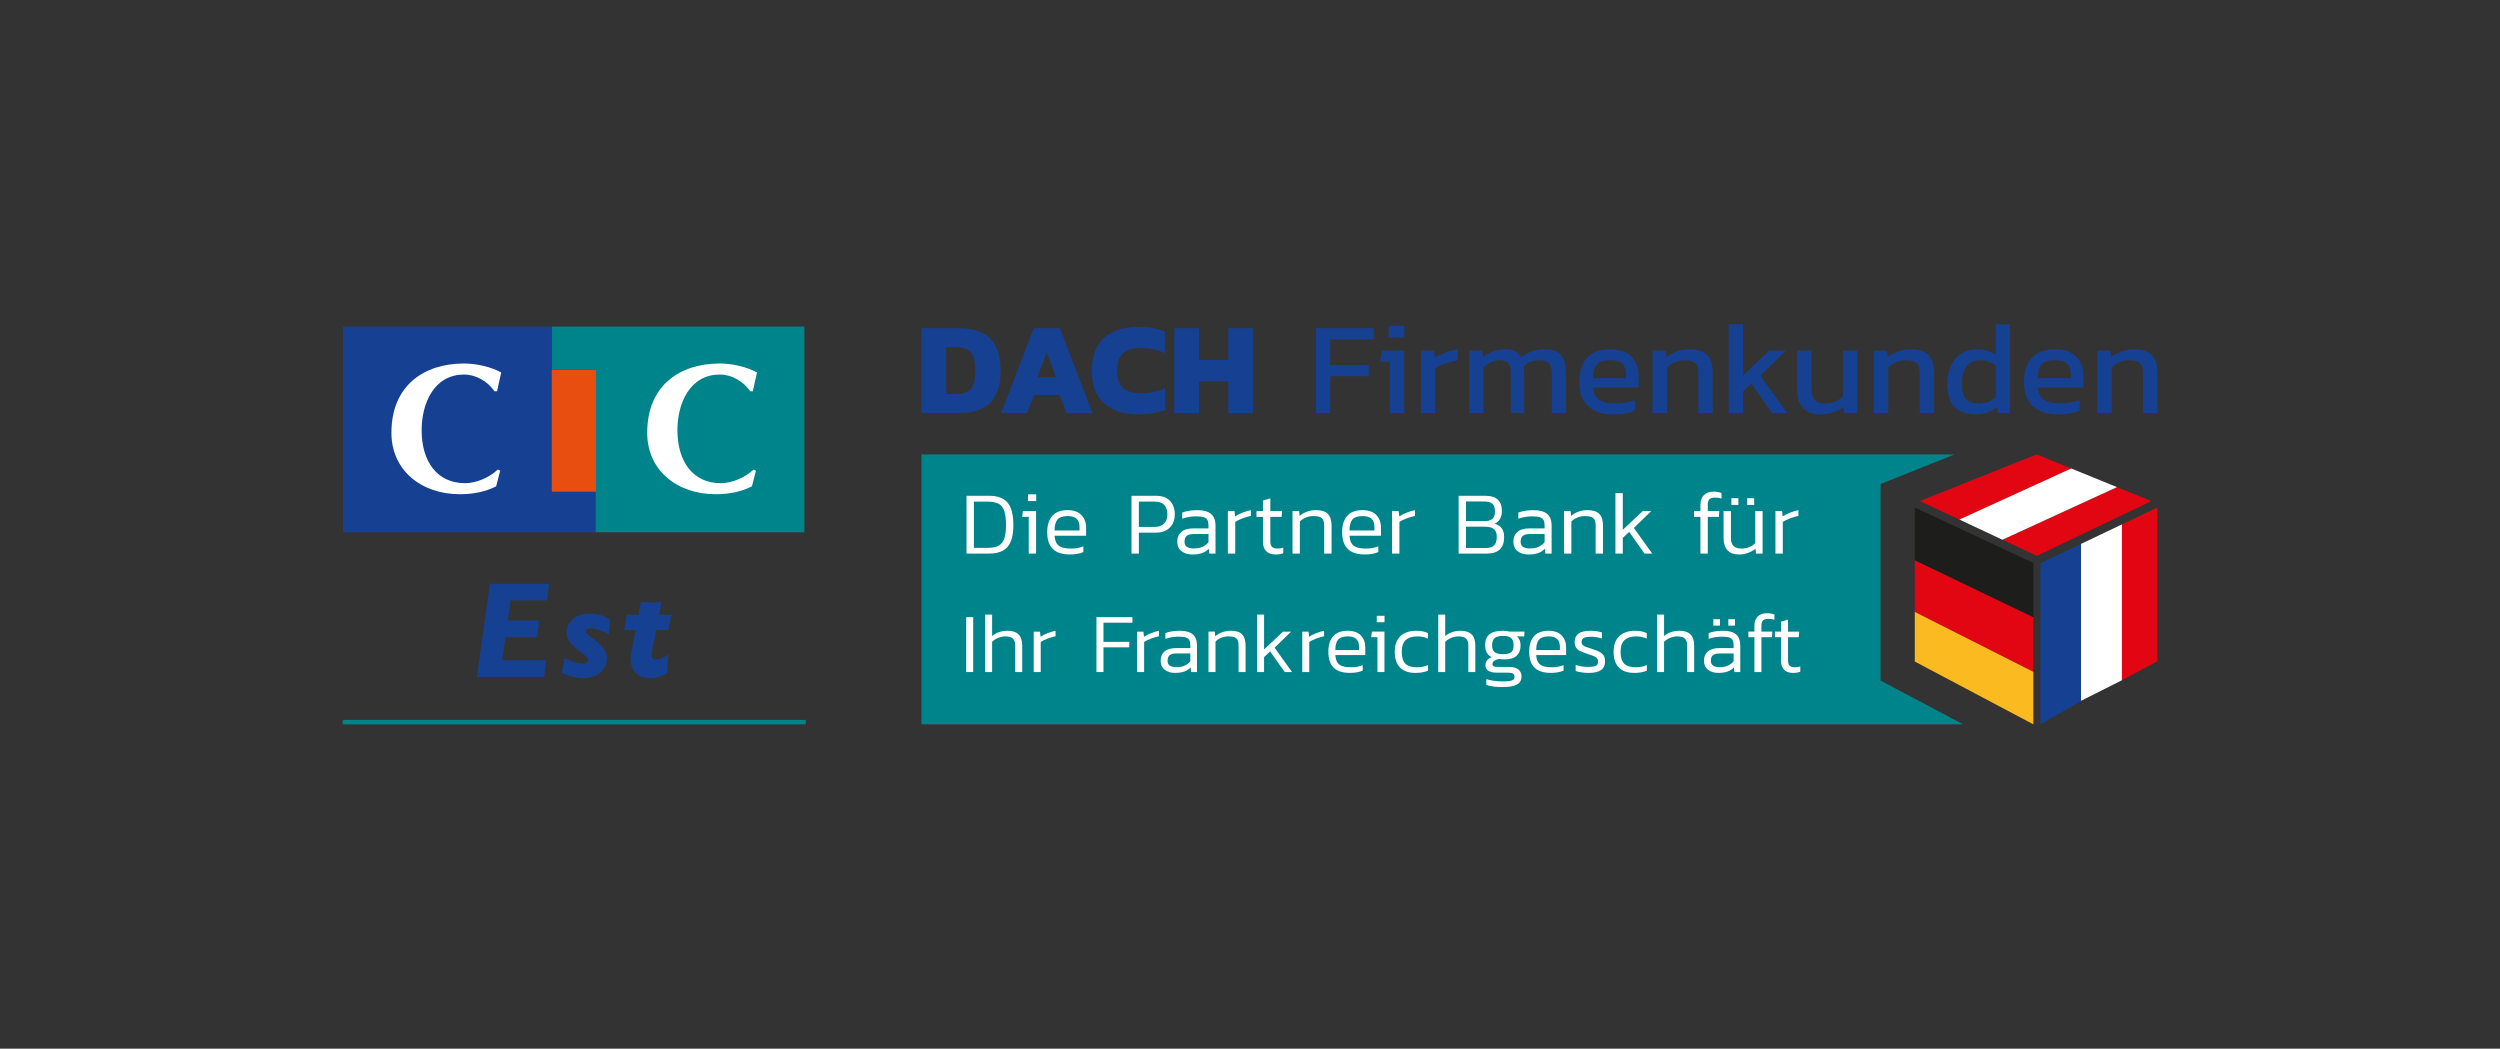 <?xml version="1.0" encoding="UTF-8"?>
<svg id="Ebene_1" xmlns="http://www.w3.org/2000/svg" version="1.1" viewBox="0 0 596 250">
  <rect x="0" y="0" width="596" height="250" fill="#333333" stroke="none"/>
  <!-- Generator: Adobe Illustrator 29.4.0, SVG Export Plug-In . SVG Version: 2.1.0 Build 152)  -->
  <defs>
    <style>
      .st0 {
        fill: none;
      }

      .st1 {
        fill: #faba20;
      }

      .st2 {
        fill: #1d1d1b;
      }

      .st3 {
        fill: #e23621;
      }

      .st4 {
        fill: #e20613;
      }

      .st5 {
        fill: #fff;
      }

      .st6 {
        fill: #e74e0f;
      }

      .st7 {
        fill: #00848b;
      }

      .st8 {
        fill: #164193;
      }
    </style>
  </defs>
  <g>
    <g>
      <g>
        <path class="st8" d="M130.903,139.179l-.539,3.955h-8.64l-.662,4.819h7.502l-.539,3.972h-7.563l-.725,5.475h10.506l-.539,3.97h-16.004l3.094-22.191h14.109Z"/>
        <g>
          <path class="st8" d="M145.488,147.672l-.363,3.5c-.723-.361-1.518-.683-2.387-.977-.87-.291-1.557-.438-2.065-.438-.66,0-.994.231-.994.688,0,.26.099.501.298.715.201.214.532.484,1.002.809.467.329.882.646,1.256.958.981.817,1.639,1.551,1.977,2.203.335.654.501,1.264.501,1.838,0,.732-.214,1.461-.643,2.197-.428.736-1.077,1.337-1.947,1.811-.872.472-1.935.706-3.19.706-.495,0-1.205-.09-2.121-.27-.92-.18-1.876-.526-2.87-1.044l.627-3.4c1.084.438,1.916.757,2.496.956.585.199,1.207.298,1.868.298.4,0,.711-.09.929-.275.22-.187.327-.394.327-.629,0-.291-.151-.576-.459-.853-.304-.277-.906-.748-1.803-1.409-.815-.623-1.499-1.277-2.048-1.964-.549-.683-.826-1.455-.826-2.314,0-1.176.48-2.218,1.438-3.121.96-.908,2.352-1.358,4.182-1.358.97,0,1.817.119,2.532.356.717.241,1.478.579,2.285,1.017h-.002Z"/>
          <path class="st8" d="M160.075,146.563l-.776,3.649h-2.872l-.979,4.844c-.08.409-.117.729-.117.962,0,.828.367,1.241,1.098,1.241.786,0,1.746-.419,2.872-1.256l-.275,4.494c-1.335.788-2.737,1.182-4.207,1.182-.641,0-1.27-.113-1.882-.344-.612-.228-1.174-.65-1.679-1.262-.602-.711-.903-1.643-.903-2.802,0-.516.05-1.054.161-1.618l1.006-5.444h-2.744l.654-3.649h2.773l.57-2.962h4.905l-.57,2.962h2.964v.002h.001Z"/>
        </g>
      </g>
      <rect class="st7" x="81.687" y="171.626" width="110.399" height="1.059"/>
      <g>
        <polygon class="st7" points="131.513 77.85 131.513 88.152 141.943 88.152 141.943 126.896 191.759 126.896 191.759 77.85 131.513 77.85"/>
        <polygon class="st8" points="81.782 77.869 81.782 126.896 141.943 126.896 141.943 116.981 131.513 116.981 131.513 88.152 131.513 77.869 81.782 77.869"/>
        <path class="st5" d="M119.243,112.2l-.958,3.739c-2.612,1.358-5.701,1.882-8.621,1.882-9.317,0-16.347-5.752-16.347-14.645,0-11.325,7.812-16.515,17.303-16.515,2.874,0,6.357.746,8.883,2.148-.392,1.478-.654,2.955-1.002,4.473h-.61c-1.612-2.341-4.398-3.991-7.229-3.991-7.227,0-10.143,6.898-10.143,13.277,0,7.418,3.656,12.625,10.363,12.625,2.7,0,5.833-1.39,7.793-3.253l.568.26h0Z"/>
        <path class="st5" d="M180.214,112.2l-.954,3.739c-2.614,1.358-5.706,1.882-8.621,1.882-9.317,0-16.345-5.752-16.345-14.645,0-11.325,7.812-16.515,17.303-16.515,2.874,0,6.355.746,8.883,2.148-.392,1.478-.652,2.955-1.002,4.473h-.61c-1.612-2.341-4.398-3.991-7.229-3.991-7.229,0-10.143,6.898-10.143,13.277,0,7.418,3.656,12.625,10.361,12.625,2.702,0,5.835-1.39,7.795-3.253l.562.26h0Z"/>
        <rect class="st3" x="131.513" y="88.152" width="10.43" height="28.83"/>
        <rect class="st0" x="81.687" y="77.85" width="110.399" height="49.34"/>
        <rect class="st6" x="131.608" y="88.215" width="10.472" height="28.999"/>
      </g>
    </g>
    <g>
      <g>
        <path class="st8" d="M219.664,78.256h9.04c3.222,0,5.666.811,7.328,2.431,1.662,1.622,2.494,4.222,2.494,7.8,0,3.41-.83,5.928-2.494,7.548-1.662,1.622-4.106,2.434-7.328,2.434h-9.04v-20.213h0ZM227.948,93.95c1.046,0,1.895-.153,2.543-.455.65-.304,1.144-.849,1.492-1.633.344-.786.518-1.91.518-3.375,0-1.486-.155-2.641-.47-3.467-.317-.826-.803-1.409-1.461-1.744-.658-.333-1.532-.501-2.62-.501h-2.383v11.172h2.381v.002h0Z"/>
        <path class="st8" d="M246.435,78.256h6.246l7.751,20.213h-6.152l-1.694-4.299h-6.089l-1.664,4.299h-6.152l7.753-20.213h0ZM251.803,89.934l-2.262-5.932-2.26,5.932h4.522Z"/>
        <path class="st8" d="M263.164,96.1c-1.926-1.788-2.888-4.337-2.888-7.642,0-3.412.947-6.016,2.842-7.816,1.893-1.801,4.693-2.698,8.395-2.698,1.193,0,2.276.088,3.249.264.97.18,1.949.446,2.932.803v5.146c-1.798-.792-3.723-1.191-5.775-1.191-1.924,0-3.341.438-4.253,1.316-.912.88-1.367,2.272-1.367,4.175,0,1.84.478,3.186,1.43,4.033.952.849,2.371,1.27,4.253,1.27,2.071,0,3.997-.388,5.775-1.161v5.179c-1.943.671-4.018,1.006-6.215,1.006-3.658-.002-6.452-.895-8.378-2.685h0Z"/>
        <path class="st8" d="M279.956,78.256h5.898v7.531h6.969v-7.531h5.9v20.213h-5.9v-7.533h-6.969v7.533h-5.898v-20.213Z"/>
        <path class="st8" d="M313.726,78.256h13.748v2.668h-10.325v6.121h9.164v2.637h-9.164v8.789h-3.423v-20.215h0Z"/>
        <path class="st8" d="M331.335,86.196h-2.26l.314-2.603h5.366v14.878h-3.421v-12.275h.001ZM331.052,77.661h3.735v2.826h-3.735v-2.826Z"/>
        <path class="st8" d="M338.743,83.593h3.14l.187,1.727c.713-.461,1.559-.878,2.54-1.256.985-.377,1.958-.639,2.92-.786v2.605c-.899.168-1.872.423-2.92.769-1.046.346-1.861.706-2.448,1.084v10.734h-3.421v-14.878h.002,0Z"/>
        <path class="st8" d="M350.261,83.593h3.138l.159,1.57c1.587-1.256,3.333-1.884,5.238-1.884,1.025,0,1.842.163,2.45.486.608.325,1.077.811,1.413,1.459.752-.606,1.585-1.084,2.494-1.43.912-.346,1.951-.518,3.125-.518,1.717,0,2.981.44,3.798,1.321.815.878,1.226,2.228,1.226,4.05v9.824h-3.36v-9.478c0-1.13-.239-1.93-.721-2.4-.482-.472-1.266-.706-2.354-.706-.713,0-1.392.126-2.04.377-.65.252-1.193.627-1.633,1.128.103.398.157.912.157,1.539v9.541h-3.169v-9.449c0-1.128-.195-1.935-.581-2.415-.388-.482-1.094-.721-2.117-.721-1.318,0-2.608.585-3.861,1.757v10.83h-3.36v-14.88h-.004.002Z"/>
        <path class="st8" d="M378.602,96.838c-1.4-1.297-2.1-3.245-2.1-5.838,0-2.45.616-4.347,1.849-5.697,1.237-1.348,3.067-2.025,5.494-2.025,2.199,0,3.882.576,5.054,1.727,1.174,1.149,1.757,2.689,1.757,4.613v2.763h-10.893c.17,1.423.683,2.41,1.541,2.966s2.205.832,4.048.832c.752,0,1.524-.073,2.306-.22.786-.145,1.482-.333,2.088-.564v2.511c-1.318.585-3.012.88-5.085.88-2.635-.004-4.653-.652-6.056-1.949h-.003ZM387.642,90.152v-1.035c0-1.067-.293-1.878-.876-2.431-.589-.555-1.528-.832-2.828-.832-1.549,0-2.631.335-3.247,1.004-.618.671-.931,1.767-.931,3.295h7.882Z"/>
        <path class="st8" d="M393.981,83.593h3.14l.157,1.57c.711-.566,1.536-1.021,2.475-1.367.943-.346,1.949-.518,3.016-.518,1.926,0,3.326.451,4.207,1.352.876.899,1.318,2.299,1.318,4.205v9.636h-3.391v-9.478c0-1.151-.239-1.958-.721-2.417-.482-.461-1.358-.69-2.633-.69-.778,0-1.534.155-2.276.47-.744.314-1.367.723-1.866,1.226v10.891h-3.423v-14.88h-.004,0Z"/>
        <path class="st8" d="M412.122,77.315h3.419v12.241l6.246-5.963h3.924l-6.058,5.993,6.399,8.883h-3.607l-4.928-7.062-1.979,1.882v5.179h-3.419v-21.154h.003Z"/>
        <path class="st8" d="M429.87,97.293c-.952-.994-1.427-2.431-1.427-4.316v-9.384h3.423v9.384c0,1.109.273,1.924.813,2.448.543.524,1.381.786,2.513.786.815,0,1.58-.151,2.291-.455.711-.302,1.337-.727,1.88-1.27v-10.891h3.391v14.878h-3.108l-.157-1.536c-1.57,1.232-3.408,1.851-5.525,1.851-1.777-.004-3.14-.499-4.094-1.495h0Z"/>
        <path class="st8" d="M446.739,83.593h3.14l.159,1.57c.711-.566,1.536-1.021,2.48-1.367.941-.346,1.943-.518,3.012-.518,1.924,0,3.326.451,4.205,1.352.878.899,1.318,2.299,1.318,4.205v9.636h-3.389v-9.478c0-1.151-.241-1.958-.723-2.417-.48-.461-1.358-.69-2.635-.69-.776,0-1.534.155-2.276.47-.742.314-1.365.723-1.866,1.226v10.891h-3.425v-14.88h0Z"/>
        <path class="st8" d="M466.025,97.073c-1.18-1.138-1.771-2.995-1.771-5.569,0-1.738.304-3.224.91-4.456.606-1.235,1.442-2.172,2.509-2.811,1.067-.637,2.293-.958,3.672-.958.876,0,1.673.105,2.387.314.708.21,1.39.532,2.04.973v-7.248h3.419v21.154h-2.92l-.218-1.476c-.69.627-1.434,1.084-2.23,1.367-.792.281-1.725.423-2.792.423-2.153-.002-3.821-.57-5.005-1.713h-.001ZM475.772,94.641v-7.439c-.985-.88-2.218-1.318-3.704-1.318-1.444,0-2.53.484-3.264,1.444-.734.962-1.098,2.364-1.098,4.205,0,1.738.331,2.949.989,3.641.658.69,1.74,1.035,3.251,1.035,1.526,0,2.798-.524,3.825-1.568h0Z"/>
        <path class="st8" d="M484.624,96.838c-1.402-1.297-2.102-3.245-2.102-5.838,0-2.45.616-4.347,1.853-5.697,1.232-1.348,3.064-2.025,5.49-2.025,2.197,0,3.882.576,5.056,1.727,1.17,1.149,1.757,2.689,1.757,4.613v2.763h-10.891c.168,1.423.681,2.41,1.541,2.966.857.555,2.205.832,4.045.832.752,0,1.524-.073,2.308-.22.786-.145,1.482-.333,2.088-.564v2.511c-1.316.585-3.012.88-5.083.88-2.641-.004-4.66-.652-6.06-1.949h-.002ZM493.664,90.152v-1.035c0-1.067-.293-1.878-.882-2.431-.587-.555-1.526-.832-2.823-.832-1.549,0-2.631.335-3.247,1.004-.618.671-.929,1.767-.929,3.295h7.881,0Z"/>
        <path class="st8" d="M500.001,83.593h3.138l.159,1.57c.711-.566,1.536-1.021,2.482-1.367.941-.346,1.945-.518,3.012-.518,1.922,0,3.324.451,4.201,1.352.882.899,1.321,2.299,1.321,4.205v9.636h-3.389v-9.478c0-1.151-.241-1.958-.719-2.417-.482-.461-1.36-.69-2.639-.69-.773,0-1.532.155-2.274.47-.742.314-1.367.723-1.866,1.226v10.891h-3.423v-14.88h-.003Z"/>
      </g>
      <g>
        <polygon class="st7" points="448.334 162.253 448.334 115.386 466.004 108.323 219.664 108.323 219.664 172.683 468.019 172.683 448.334 162.253"/>
        <g>
          <g>
            <polygon class="st8" points="486.437 134.278 496.114 129.667 496.114 167.076 486.437 172.683 486.437 134.278"/>
            <polygon class="st4" points="505.868 125.016 514.313 120.991 514.313 157.631 505.868 162.165 505.868 125.016"/>
            <polygon class="st4" points="457.71 119.459 467.119 123.863 493.779 111.685 485.517 108.323 457.71 119.459"/>
            <path class="st4" d="M477.371,128.675c.306.073,8.223,3.84,8.223,3.84l27.262-13.059-8.171-3.329-27.314,12.547h0Z"/>
            <polygon class="st2" points="456.482 120.991 484.749 134.203 484.749 147.184 456.482 133.591 456.482 120.991"/>
            <polygon class="st4" points="484.749 147.184 484.749 160.165 456.482 145.878 456.482 133.591 484.749 147.184"/>
            <polygon class="st1" points="484.749 160.165 484.749 172.683 456.482 157.71 456.482 145.878 484.749 160.165"/>
          </g>
          <polygon class="st5" points="467.119 123.863 477.371 128.675 504.685 116.13 493.779 111.685 467.119 123.863"/>
          <polygon class="st5" points="505.868 125.016 496.114 129.667 496.114 167.076 505.868 162.165 505.868 125.016"/>
        </g>
        <g>
          <path class="st5" d="M240.22,130.35c-.914,1.084-2.383,1.624-4.41,1.624h-5.391v-13.778h5.391c2.012,0,3.477.545,4.398,1.635.92,1.092,1.379,2.872,1.379,5.339.002,2.369-.455,4.096-1.367,5.179h0ZM239.407,121.781c-.285-.807-.74-1.375-1.358-1.702-.62-.327-1.474-.493-2.557-.493h-3.316v11.019h3.316c1.027,0,1.853-.149,2.471-.449.62-.3,1.088-.843,1.4-1.627.314-.784.472-1.903.472-3.358s-.143-2.587-.428-3.391h0Z"/>
          <path class="st5" d="M247.003,131.975h-1.754v-8.751h-1.564l.172-1.392h3.146v10.143ZM245.077,119.459v-1.604h1.949v1.604h-1.949Z"/>
          <path class="st5" d="M251.912,129.547c.279.436.694.748,1.251.941.558.195,1.306.289,2.247.289,1.042,0,1.998-.176,2.867-.537v1.371c-.868.386-1.939.576-3.207.576-1.811,0-3.167-.434-4.066-1.304s-1.348-2.211-1.348-4.024c0-1.668.4-2.96,1.199-3.874s2.019-1.369,3.66-1.369c1.442,0,2.536.386,3.285,1.155.75.771,1.121,1.784,1.121,3.039v1.905h-7.508c.052.784.22,1.394.499,1.83v.002ZM252.105,123.857c-.461.549-.694,1.415-.694,2.599h5.949v-.834c0-.843-.224-1.484-.675-1.926s-1.159-.664-2.13-.664c-1.17,0-1.987.275-2.45.826h0Z"/>
          <path class="st5" d="M278.83,125.825c-.822.778-1.937,1.168-3.347,1.168h-3.978v4.984h-1.754v-13.778h5.821c1.484,0,2.601.402,3.358,1.207.757.807,1.134,1.886,1.134,3.243-.002,1.337-.413,2.398-1.232,3.176h-.002ZM277.514,124.829c.528-.528.79-1.256.79-2.182,0-.985-.247-1.74-.748-2.268-.499-.528-1.247-.792-2.247-.792h-3.806v6.035h3.702c1.012,0,1.784-.264,2.31-.792h-.001Z"/>
          <path class="st5" d="M288.17,130.822c-.444.47-.981.815-1.616,1.038s-1.406.331-2.322.331c-1.025,0-1.88-.262-2.557-.792-.677-.524-1.017-1.281-1.017-2.266s.321-1.759.964-2.322c.641-.564,1.627-.845,2.953-.845h3.53v-.62c0-.57-.08-1.017-.237-1.337s-.44-.553-.853-.696c-.415-.143-1.015-.214-1.798-.214-1.186,0-2.312.187-3.381.555v-1.455c1.012-.386,2.218-.579,3.616-.579,1.457,0,2.538.296,3.253.889.715.591,1.071,1.536,1.071,2.836v6.632h-1.476l-.13-1.155h0ZM284.618,127.311c-.784,0-1.352.147-1.7.438-.35.293-.524.752-.524,1.381,0,.585.193,1.002.576,1.251.386.249.956.373,1.713.373,1.44,0,2.582-.49,3.423-1.476v-1.968h-3.488Z"/>
          <path class="st5" d="M294.44,123.117c.499-.327,1.088-.627,1.765-.899.677-.27,1.346-.47,2.002-.597v1.369c-.627.128-1.302.329-2.023.599-.721.272-1.287.549-1.702.834v7.552h-1.754v-10.141h1.585l.128,1.283h-.001Z"/>
          <path class="st5" d="M301.095,121.834v-2.503l1.752-.537v3.039h2.802l-.107,1.392h-2.696v5.842c0,.629.138,1.071.417,1.327.279.258.759.384,1.446.384.369,0,.778-.071,1.218-.214v1.327c-.526.201-1.132.3-1.819.3-.983,0-1.731-.262-2.247-.792-.514-.524-.769-1.274-.769-2.245v-5.928h-1.541v-1.392h1.544Z"/>
          <path class="st5" d="M315.686,131.975v-6.569c0-.614-.078-1.088-.235-1.423-.159-.335-.417-.579-.782-.727s-.889-.224-1.572-.224c-.631,0-1.22.115-1.775.342-.555.228-1.035.543-1.434.941v7.659h-1.754v-10.139h1.583l.107,1.155c1.115-.914,2.427-1.369,3.939-1.369,1.283,0,2.218.3,2.802.899s.878,1.541.878,2.826v6.632h-1.757v-.002h0Z"/>
          <path class="st5" d="M322.223,129.547c.279.436.694.748,1.251.941.555.195,1.304.289,2.247.289,1.04,0,1.995-.176,2.867-.537v1.371c-.87.386-1.941.576-3.209.576-1.813,0-3.165-.434-4.066-1.304-.899-.87-1.348-2.211-1.348-4.024,0-1.668.4-2.96,1.197-3.874.799-.914,2.019-1.369,3.66-1.369,1.44,0,2.532.386,3.285,1.155.748.771,1.121,1.784,1.121,3.039v1.905h-7.512c.061.784.226,1.394.507,1.83v.002ZM322.414,123.857c-.461.549-.696,1.415-.696,2.599h5.949v-.834c0-.843-.224-1.484-.675-1.926-.449-.442-1.159-.664-2.128-.664-1.17,0-1.987.275-2.45.826h0Z"/>
          <path class="st5" d="M333.574,123.117c.499-.327,1.088-.627,1.765-.899.677-.27,1.344-.47,2-.597v1.369c-.627.128-1.302.329-2.021.599-.721.272-1.289.549-1.702.834v7.552h-1.754v-10.141h1.583l.13,1.283h-.001Z"/>
          <path class="st5" d="M354.457,131.975h-6.72v-13.778h6.376c2.624,0,3.939,1.212,3.939,3.637,0,.742-.151,1.367-.451,1.872-.298.507-.727.895-1.283,1.168,1.511.371,2.266,1.427,2.266,3.167,0,2.624-1.375,3.934-4.127,3.934ZM355.815,120.121c-.392-.386-1.103-.576-2.128-.576h-4.194v4.685h4.515c1.597,0,2.398-.755,2.398-2.268-.002-.841-.201-1.455-.591-1.84h0ZM356.188,130.03c.428-.415.644-1.098.644-2.056,0-.826-.222-1.436-.664-1.828-.44-.392-1.207-.589-2.287-.589h-4.389v5.093h4.666c.926,0,1.603-.208,2.031-.62h-.001Z"/>
          <path class="st5" d="M368.302,130.822c-.444.47-.981.815-1.618,1.038-.633.222-1.406.331-2.322.331-1.027,0-1.88-.262-2.557-.792-.677-.524-1.019-1.281-1.019-2.266s.323-1.759.966-2.322c.641-.564,1.624-.845,2.953-.845h3.53v-.62c0-.57-.08-1.017-.237-1.337-.157-.321-.44-.553-.853-.696-.415-.143-1.014-.214-1.798-.214-1.186,0-2.312.187-3.381.555v-1.455c1.012-.386,2.218-.579,3.616-.579,1.455,0,2.536.296,3.253.889.715.591,1.069,1.536,1.069,2.836v6.632h-1.476l-.126-1.155h0ZM364.749,127.311c-.784,0-1.352.147-1.702.438-.35.293-.524.752-.524,1.381,0,.585.193,1.002.579,1.251.384.249.954.373,1.71.373,1.44,0,2.582-.49,3.423-1.476v-1.968h-3.486Z"/>
          <path class="st5" d="M380.411,131.975v-6.569c0-.614-.082-1.088-.237-1.423s-.415-.579-.78-.727c-.363-.149-.887-.224-1.572-.224-.627,0-1.218.115-1.775.342-.558.228-1.035.543-1.436.941v7.659h-1.757v-10.139h1.585l.107,1.155c1.111-.914,2.423-1.369,3.934-1.369,1.285,0,2.222.3,2.802.899.589.599.876,1.541.876,2.826v6.632h-1.748v-.002h0Z"/>
          <path class="st5" d="M393.891,131.975h-1.838l-3.66-5.177-1.52,1.434v3.746h-1.754v-14.421h1.754v8.751l4.752-4.471h2.031l-4.15,4.024,4.385,6.114h0Z"/>
          <path class="st5" d="M410.408,117.533v1.327c-.442-.157-.912-.235-1.413-.235-.715,0-1.203.128-1.465.386-.264.256-.396.706-.396,1.348v1.476h2.737l-.086,1.392h-2.652v8.751h-1.754v-8.751h-1.522v-1.392h1.522v-1.476c0-.985.27-1.757.813-2.312s1.325-.834,2.352-.834c.671,0,1.293.107,1.863.321h.001Z"/>
          <path class="st5" d="M412.657,121.834v6.483c0,.843.208,1.463.629,1.861.419.402,1.075.599,1.958.599.627,0,1.218-.113,1.775-.342.555-.228,1.035-.543,1.436-.941v-7.661h1.752v10.141h-1.58l-.105-1.155c-.514.413-1.111.744-1.788.996-.677.249-1.394.373-2.148.373-1.216,0-2.128-.335-2.75-1.004-.62-.673-.931-1.648-.931-2.932v-6.418h1.752,0ZM412.762,118.774h1.671v1.606h-1.671v-1.606ZM416.528,118.774h1.671v1.606h-1.671v-1.606Z"/>
          <path class="st5" d="M424.978,123.117c.501-.327,1.088-.627,1.765-.899.677-.27,1.348-.47,2-.597v1.369c-.629.128-1.302.329-2.021.599-.721.272-1.289.549-1.704.834v7.552h-1.752v-10.141h1.583l.13,1.283h-.001Z"/>
          <path class="st5" d="M230.346,147.127h1.666v13.09h-1.666v-13.09Z"/>
          <path class="st5" d="M242.031,160.217v-6.24c0-.828-.182-1.409-.549-1.746s-.981-.511-1.849-.511c-.543,0-1.103.119-1.679.356-.574.237-1.052.545-1.432.924v7.217h-1.666v-13.698h1.666v5.1c1.015-.826,2.241-1.239,3.679-1.239,1.178,0,2.054.287,2.631.864.576.574.864,1.465.864,2.673v6.301h-1.665Z"/>
          <path class="st5" d="M248.066,151.802c.474-.312,1.033-.597,1.675-.853.646-.258,1.277-.446,1.901-.568v1.302c-.597.122-1.237.312-1.92.568-.685.26-1.222.522-1.616.79v7.177h-1.668v-9.636h1.505l.124,1.22h-.001Z"/>
          <path class="st5" d="M261.399,147.127h8.577v1.321h-6.911v4.576h6.156v1.3h-6.156v5.894h-1.666v-13.09h0Z"/>
          <path class="st5" d="M272.718,151.802c.474-.312,1.033-.597,1.677-.853.643-.258,1.277-.446,1.899-.568v1.302c-.595.122-1.237.312-1.918.568-.688.26-1.224.522-1.618.79v7.177h-1.666v-9.636h1.503l.124,1.22h0Z"/>
          <path class="st5" d="M283.836,159.119c-.419.446-.931.778-1.534.985-.604.212-1.339.314-2.203.314-.977,0-1.786-.249-2.431-.752-.643-.499-.964-1.22-.964-2.155s.304-1.671.914-2.205c.61-.534,1.545-.803,2.807-.803h3.354v-.589c0-.543-.073-.966-.224-1.27-.149-.304-.419-.526-.811-.658-.394-.138-.964-.205-1.708-.205-1.126,0-2.195.176-3.211.528v-1.383c.962-.365,2.107-.549,3.433-.549,1.381,0,2.41.281,3.09.843.677.562,1.015,1.461,1.015,2.693v6.301h-1.4l-.124-1.094h-.003ZM280.461,155.786c-.746,0-1.285.138-1.616.415-.333.279-.499.715-.499,1.31,0,.558.184.952.549,1.191.367.235.908.356,1.627.356,1.369,0,2.452-.467,3.253-1.402v-1.868h-3.314v-.002h0Z"/>
          <path class="st5" d="M295.278,160.217v-6.24c0-.581-.075-1.031-.224-1.35-.147-.319-.396-.549-.742-.692-.344-.143-.843-.216-1.492-.216-.597,0-1.159.109-1.685.327-.528.216-.983.514-1.362.893v7.278h-1.668v-9.636h1.505l.101,1.098c1.059-.866,2.304-1.302,3.739-1.302,1.22,0,2.109.283,2.664.853.555.568.832,1.463.832,2.683v6.301h-1.666v.002h-.002Z"/>
          <path class="st5" d="M308.02,160.217h-1.746l-3.477-4.92-1.442,1.362v3.557h-1.666v-13.698h1.666v8.311l4.513-4.247h1.93l-3.941,3.821,4.163,5.812v.002Z"/>
          <path class="st5" d="M312.087,151.802c.472-.312,1.031-.597,1.677-.853.643-.258,1.277-.446,1.901-.568v1.302c-.597.122-1.237.312-1.922.568-.683.26-1.222.522-1.614.79v7.177h-1.668v-9.636h1.505l.122,1.22h-.001Z"/>
          <path class="st5" d="M318.824,157.91c.266.415.66.713,1.188.895.528.182,1.241.272,2.136.272.989,0,1.897-.168,2.723-.509v1.304c-.826.365-1.842.547-3.048.547-1.723,0-3.008-.415-3.863-1.239-.853-.826-1.279-2.1-1.279-3.821,0-1.587.379-2.813,1.138-3.679s1.916-1.302,3.475-1.302c1.369,0,2.408.365,3.121,1.096.711.734,1.067,1.694,1.067,2.888v1.807h-7.135c.05.748.212,1.327.476,1.74h.001ZM319.004,152.504c-.44.522-.66,1.344-.66,2.469h5.649v-.792c0-.799-.214-1.409-.639-1.83-.428-.421-1.1-.633-2.023-.633-1.109.002-1.886.264-2.327.786h0Z"/>
          <path class="st5" d="M330.052,160.217h-1.666v-8.313h-1.484l.164-1.323h2.989v9.636h-.003ZM328.222,148.326v-1.522h1.849v1.522h-1.849Z"/>
          <path class="st5" d="M337.47,160.419c-1.654,0-2.895-.43-3.718-1.291-.828-.859-1.241-2.102-1.241-3.729,0-1.652.451-2.901,1.352-3.75.901-.845,2.151-1.27,3.75-1.27.61,0,1.123.044,1.543.132s.841.226,1.26.417v1.321c-.732-.35-1.566-.53-2.499-.53-1.232,0-2.163.293-2.794.876-.629.581-.945,1.515-.945,2.805s.285,2.222.855,2.805c.566.583,1.511.872,2.823.872.937,0,1.796-.174,2.582-.528v1.341c-.853.356-1.845.53-2.968.53h0Z"/>
          <path class="st5" d="M350.051,160.217v-6.24c0-.828-.184-1.409-.549-1.746s-.981-.511-1.849-.511c-.545,0-1.103.119-1.677.356s-1.054.545-1.434.924v7.217h-1.668v-13.698h1.668v5.1c1.014-.826,2.241-1.239,3.677-1.239,1.182,0,2.056.287,2.631.864.579.574.866,1.465.866,2.673v6.301h-1.665Z"/>
          <path class="st5" d="M360.689,160.582c-.249-.151-.694-.224-1.333-.224h-2.559c-.88,0-1.543-.151-1.993-.457-.446-.304-.669-.748-.669-1.333,0-.419.126-.801.386-1.149.258-.346.629-.591,1.117-.742-1.056-.514-1.585-1.463-1.585-2.844,0-1.195.346-2.067,1.035-2.624.69-.555,1.761-.832,3.213-.832.499,0,1.054.069,1.666.201h3.475l-.063,1.138h-1.746c.583.503.874,1.207.874,2.117,0,1.086-.317,1.916-.945,2.499s-1.583.874-2.857.874c-.283,0-.677-.036-1.178-.101-.449.027-.847.151-1.199.375-.352.222-.53.503-.53.843,0,.243.094.415.285.518.189.103.522.153.996.153h2.664c.96,0,1.7.195,2.213.589.516.392.771.954.771,1.687,0,.91-.375,1.555-1.126,1.941-.752.386-1.886.581-3.406.581-1.612,0-2.899-.172-3.861-.509v-1.381c.528.176,1.128.312,1.798.405.671.094,1.331.145,1.983.145.744,0,1.321-.027,1.727-.082.407-.057.713-.161.914-.317.203-.155.304-.396.304-.721.004-.35-.122-.6-.373-.748l.002-.002ZM360.284,155.48c.371-.31.558-.859.558-1.645s-.193-1.356-.579-1.708-1.042-.528-1.96-.528c-.91,0-1.566.172-1.972.518s-.61.918-.61,1.719c0,.757.195,1.3.589,1.624.392.327,1.056.488,1.991.488.947,0,1.61-.153,1.983-.467h0Z"/>
          <path class="st5" d="M366.706,157.91c.264.415.66.713,1.188.895.53.182,1.241.272,2.134.272.989,0,1.897-.168,2.723-.509v1.304c-.824.365-1.842.547-3.048.547-1.719,0-3.006-.415-3.861-1.239-.853-.826-1.281-2.1-1.281-3.821,0-1.587.377-2.813,1.138-3.679.759-.866,1.916-1.302,3.475-1.302,1.369,0,2.408.365,3.121,1.096.711.734,1.065,1.694,1.065,2.888v1.807h-7.133c.052.748.214,1.327.478,1.74h.001ZM366.887,152.504c-.44.522-.658,1.344-.658,2.469h5.649v-.792c0-.799-.212-1.409-.641-1.83-.426-.421-1.1-.633-2.023-.633-1.111.002-1.884.264-2.327.786h0Z"/>
          <path class="st5" d="M380.761,156.956c-.151-.184-.367-.34-.644-.467-.277-.13-.713-.289-1.308-.48l-.551-.182c-.677-.228-1.207-.444-1.593-.639s-.694-.467-.924-.811c-.233-.348-.346-.799-.346-1.352,0-.866.304-1.524.912-1.972.61-.446,1.568-.671,2.865-.671,1.004,0,1.912.128,2.727.386v1.465c-.855-.285-1.675-.428-2.461-.428-.866,0-1.482.09-1.838.264-.361.176-.539.488-.539.935,0,.312.078.555.235.732.153.176.377.321.671.438.289.115.801.287,1.532.518.801.243,1.421.488,1.861.732s.767.543.977.895c.208.352.314.807.314,1.36,0,1.83-1.274,2.744-3.819,2.744-.61,0-1.203-.04-1.769-.122-.57-.082-1.042-.191-1.423-.325v-1.463c.92.325,1.912.488,2.968.488.878,0,1.497-.092,1.849-.275s.528-.524.528-1.027c-.002-.312-.078-.56-.224-.742h0Z"/>
          <path class="st5" d="M389.64,160.419c-1.652,0-2.893-.43-3.718-1.291-.828-.859-1.239-2.102-1.239-3.729,0-1.652.451-2.901,1.352-3.75.899-.845,2.151-1.27,3.75-1.27.61,0,1.123.044,1.543.132s.841.226,1.26.417v1.321c-.734-.35-1.566-.53-2.501-.53-1.232,0-2.163.293-2.792.876-.631.581-.947,1.515-.947,2.805s.285,2.222.855,2.805c.568.583,1.511.872,2.826.872.937,0,1.796-.174,2.582-.528v1.341c-.855.356-1.845.53-2.97.53h-.001Z"/>
          <path class="st5" d="M402.222,160.217v-6.24c0-.828-.184-1.409-.551-1.746-.365-.337-.981-.511-1.847-.511-.545,0-1.103.119-1.679.356s-1.054.545-1.432.924v7.217h-1.668v-13.698h1.668v5.1c1.014-.826,2.241-1.239,3.677-1.239,1.18,0,2.056.287,2.631.864.576.574.866,1.465.866,2.673v6.301h-1.665Z"/>
          <path class="st5" d="M413.357,159.119c-.419.446-.931.778-1.534.985-.602.212-1.339.314-2.207.314-.975,0-1.786-.249-2.427-.752-.644-.499-.964-1.22-.964-2.155s.302-1.671.912-2.205,1.547-.803,2.807-.803h3.352v-.589c0-.543-.073-.966-.224-1.27-.149-.304-.419-.526-.811-.658-.394-.138-.964-.205-1.71-.205-1.123,0-2.193.176-3.209.528v-1.383c.962-.365,2.107-.549,3.435-.549,1.379,0,2.41.281,3.09.843.677.562,1.014,1.461,1.014,2.693v6.301h-1.402l-.119-1.094h-.003ZM409.982,155.786c-.746,0-1.281.138-1.616.415-.331.279-.497.715-.497,1.31,0,.558.184.952.549,1.191.365.235.906.356,1.622.356,1.371,0,2.455-.467,3.253-1.402v-1.868h-3.312v-.002h.001ZM408.458,147.616h1.585v1.522h-1.585v-1.522ZM412.036,147.616h1.585v1.522h-1.585v-1.522Z"/>
          <path class="st5" d="M423.03,146.496v1.262c-.419-.149-.864-.224-1.341-.224-.677,0-1.14.122-1.39.367-.249.245-.377.671-.377,1.279v1.402h2.603l-.082,1.323h-2.522v8.313h-1.666v-8.313h-1.442v-1.323h1.442v-1.402c0-.935.258-1.664.773-2.195.514-.53,1.26-.792,2.234-.792.637.002,1.226.103,1.767.304h.001Z"/>
          <path class="st5" d="M424.598,150.582v-2.377l1.666-.507v2.884h2.664l-.103,1.323h-2.559v5.548c0,.595.134,1.017.394,1.26.264.245.721.367,1.373.367.352,0,.74-.069,1.159-.203v1.26c-.503.189-1.075.283-1.725.283-.937,0-1.648-.249-2.134-.752-.488-.499-.732-1.212-.732-2.134v-5.63h-1.465v-1.323h1.461v.002h.001Z"/>
        </g>
      </g>
    </g>
  </g>
  <rect class="st0" width="596" height="250"/>
</svg>
